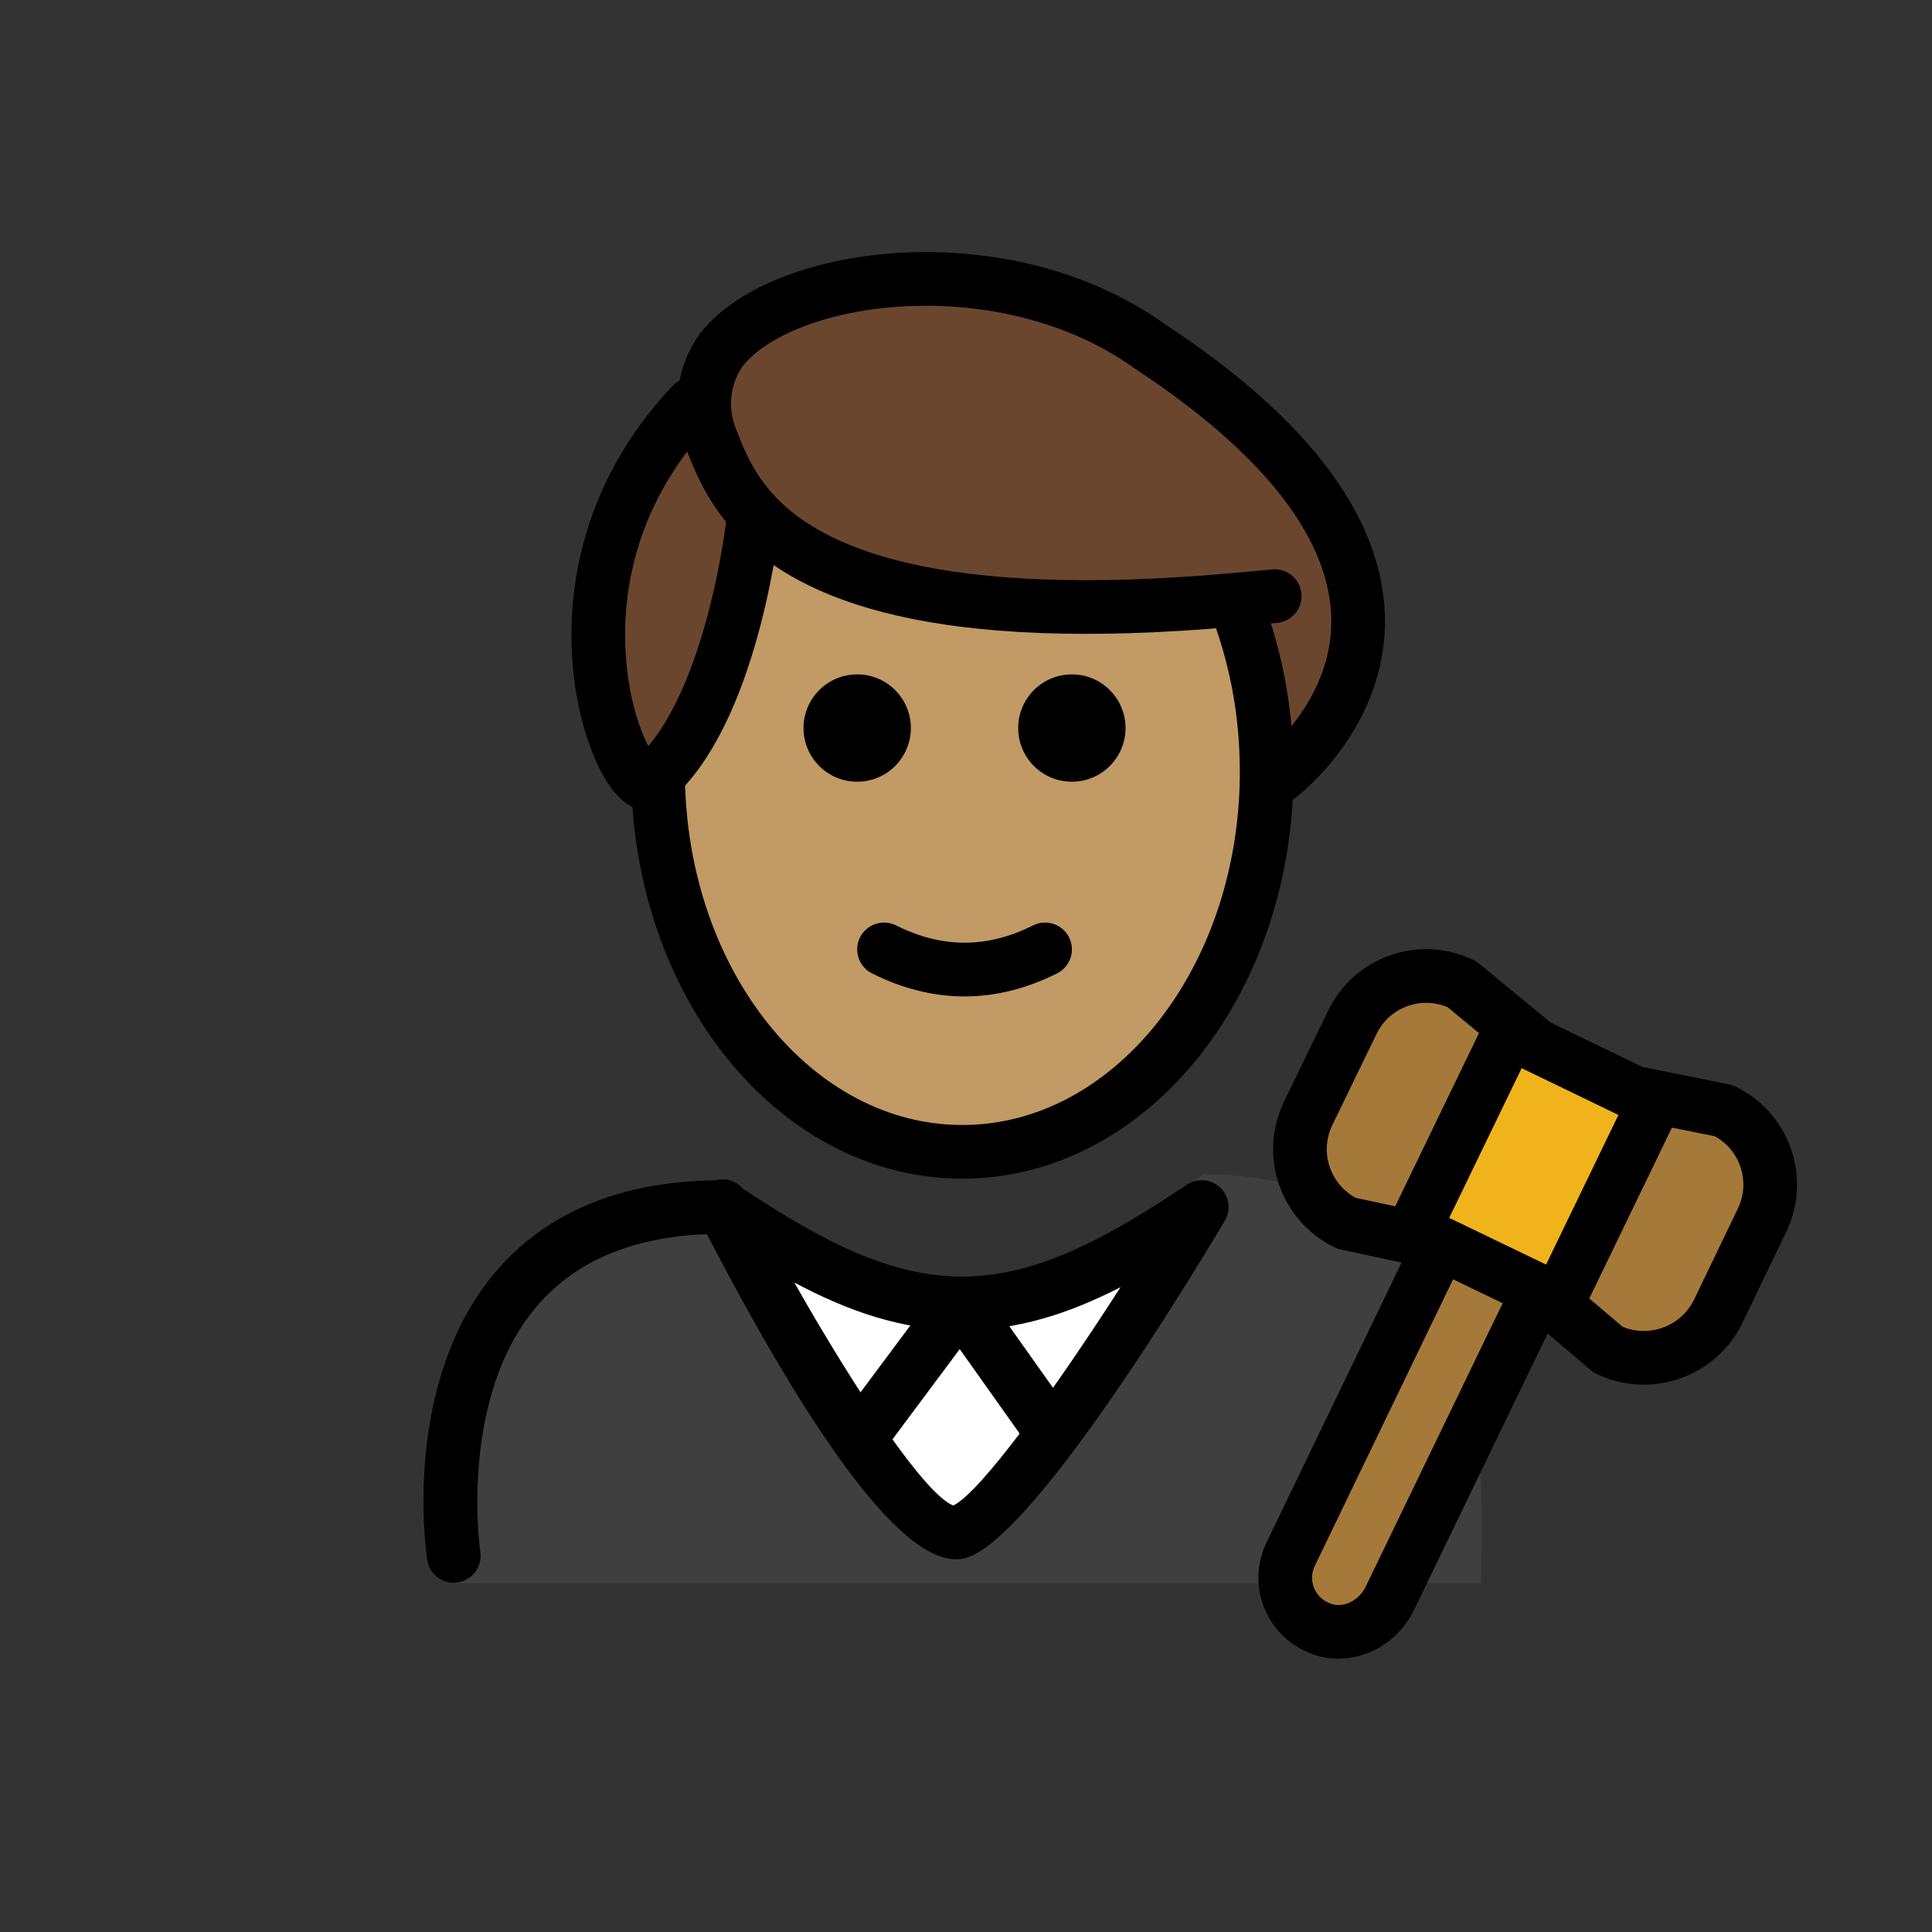 <svg id="emoji" viewBox="0 0 72 72" version="1.1" xmlns="http://www.w3.org/2000/svg">
  <rect x="0" y="0" width="72" height="72" fill="#333333" stroke="none"/>
  <g id="color">
    <path fill="#3F3F3F" d="M16.963,58.999c0,0-2.167-14.84,9.833-14.84c3.192,2.128,5.726,3.699,8.8,3.692h-0.125 c3.074,0.006,6.208-1.964,9.4-4.092c12.338-0,10.109,15.14,10.34,15.24"/>
    <path fill="#FFFFFF" d="M44.785,44.608l-3.886,5.973l-2.594,4.499c-1.207,2.094-4.228,2.096-5.438,0.004l-2.599-4.495 l-3.458-5.98C32.952,49.9,38.944,49.9,44.785,44.608z"/>
    <path fill="#A57939" d="M64.233,41.39c1.53,0.73,2.17,2.57,1.43,4.09l-1.63,3.39c-0.74,1.52-2.58,2.16-4.1,1.43l-2.05-1.74 l0.36-0.43l3.41-7.05l0.04-0.2L64.233,41.39z"/>
    <polygon fill="#F1B31C" points="61.693,40.88 61.653,41.08 58.243,48.13 57.883,48.56 57.353,48.12 57.333,48.1 53.683,46.34 53.663,46.34 52.703,46.13 52.833,45.52 56.243,38.47 56.413,38.27 57.253,38.96 60.893,40.72"/>
    <path fill="#A57939" d="M57.333,48.1l0.02,0.02l-0.06,0.07l-5.5,11.38c-0.44,0.91-1.47,1.45-2.43,1.17 c-1.24-0.37-1.8-1.72-1.26-2.83l5.54-11.48l0.02-0.09h0.02L57.333,48.1z"/>
    <path fill="#A57939" d="M54.483,36.68l1.93,1.59l-0.17,0.2l-3.41,7.05l-0.13,0.61l-2.52-0.54c-1.53-0.74-2.17-2.57-1.43-4.1 l1.64-3.38C51.123,36.58,52.963,35.94,54.483,36.68z"/>
  </g>
  <g id="hair">
    <path fill="#6a462f" d="M42.89,12.818c-5.481-3.95-13.731-2.804-16,0.093c-0.691,0.945-0.82,2.189-0.403,3.283 c0.014,0.037,0.028,0.077,0.043,0.116l-0.738-1.366c-6.496,6.891-2.086,15.719-1.357,13.914 c2.675-2.504,3.509-8.525,3.63-9.519c1.849,2.155,6.167,4.022,18.043,2.76l1.521,6.759 C47.629,28.858,56.847,22.02,42.89,12.818z"/>
  </g>
  <g id="skin">
    <path fill="#c19a65" d="M46.48,23.752c-0.168-0.561-0.356-1.109-0.577-1.634c-11.716,1.218-16-0.637-17.838-2.779 c-0.12,0.981-0.938,6.861-3.535,9.418c0.025,7.801,5.09,14.116,11.336,14.116 c6.262,0,11.339-6.346,11.339-14.173c0-0.899-0.074-1.776-0.203-2.629L46.48,23.752z"/>
  </g>
  <g id="skin-shadow"/>
  <g id="line">
    <path d="M41.945,27.132c0,1.105-0.896,2-2,2s-2-0.895-2-2c0-1.103,0.896-2,2-2 C41.049,25.132,41.945,26.028,41.945,27.132"/>
    <path d="M33.945,27.132c0,1.105-0.896,2-2,2s-2-0.895-2-2c0-1.103,0.896-2,2-2 C33.049,25.132,33.945,26.028,33.945,27.132"/>
    <path d="M35.945,37.134c-1.152,0-2.304-0.286-3.447-0.858c-0.494-0.247-0.694-0.848-0.447-1.342 c0.247-0.494,0.846-0.694,1.342-0.447c1.718,0.859,3.388,0.859,5.106,0c0.495-0.247,1.095-0.046,1.342,0.447 c0.247,0.494,0.047,1.095-0.447,1.342C38.249,36.848,37.097,37.134,35.945,37.134z"/>
    <path d="M16.908,58.983c-0.484,0-0.91-0.352-0.986-0.847c-0.041-0.27-0.973-6.633,2.581-10.775 c1.881-2.191,4.627-3.326,8.166-3.375c0.367-0.103,0.767,0.024,1.016,0.312c3.051,2.018,5.505,3.266,8.163,3.278 c2.723-0.013,5.229-1.321,8.383-3.424c0.389-0.259,0.905-0.214,1.244,0.107c0.338,0.322,0.409,0.836,0.169,1.237 c-1.652,2.771-7.233,11.865-9.64,12.562c-1.954,0.571-5.201-3.494-9.662-12.065 c-2.764,0.106-4.886,1-6.314,2.661c-2.956,3.437-2.138,9.12-2.129,9.178c0.083,0.545-0.292,1.055-0.838,1.139 C17.01,58.98,16.959,58.983,16.908,58.983z M29.602,47.796c2.363,4.171,4.902,7.923,5.926,8.31 c0.991-0.487,3.646-4.112,6.231-8.136c-1.951,0.999-3.798,1.578-5.805,1.605c-0.021,0.001-0.045,0-0.066,0.001 c-0.008,0-0.016,0-0.023,0h-0.033c-0.016,0.001-0.032,0.001-0.048,0c-0.015,0-0.028,0-0.042-0.001 C33.62,49.547,31.678,48.9,29.602,47.796z"/>
    <path fill="none" stroke="#000000" stroke-linecap="round" stroke-linejoin="round" stroke-miterlimit="10" stroke-width="2" d="M57.293,48.19l-5.5,11.38c-0.44,0.91-1.47,1.45-2.43,1.17c-1.24-0.37-1.8-1.72-1.26-2.83l5.54-11.48"/>
    <path fill="none" stroke="#000000" stroke-linecap="round" stroke-linejoin="round" stroke-miterlimit="10" stroke-width="2" d="M56.413,38.27l-1.93-1.59c-1.52-0.74-3.36-0.1-4.09,1.43l-1.64,3.38c-0.74,1.53-0.1,3.36,1.43,4.1l2.52,0.54l0.96,0.21h0.02 l3.65,1.76l0.02,0.02l0.53,0.44l2.05,1.74c1.52,0.73,3.36,0.09,4.1-1.43l1.63-3.39c0.74-1.52,0.1-3.36-1.43-4.09l-2.54-0.51 l-0.8-0.16l-3.64-1.76L56.413,38.27z"/>
    <line x1="61.653" x2="58.243" y1="41.08" y2="48.13" fill="none" stroke="#000000" stroke-linecap="round" stroke-linejoin="round" stroke-miterlimit="10" stroke-width="2"/>
    <line x1="52.833" x2="56.243" y1="45.52" y2="38.47" fill="none" stroke="#000000" stroke-linecap="round" stroke-linejoin="round" stroke-miterlimit="10" stroke-width="2"/>
    <path fill="none" stroke="#000000" stroke-linecap="round" stroke-linejoin="round" stroke-miterlimit="10" stroke-width="2" d="M27.308,58.845"/>
    <path d="M32.024,54.62c-0.208,0-0.417-0.064-0.597-0.198c-0.442-0.33-0.534-0.957-0.204-1.399l3.76-5.044 c0.19-0.256,0.488-0.405,0.814-0.402c0.32,0.004,0.618,0.16,0.804,0.421l3.378,4.76 c0.319,0.451,0.214,1.075-0.236,1.395c-0.451,0.32-1.074,0.213-1.395-0.236l-2.582-3.639l-2.938,3.941 C32.631,54.481,32.33,54.62,32.024,54.62z"/>
    <path fill="none" stroke="#000000" stroke-linecap="round" stroke-linejoin="round" stroke-miterlimit="10" stroke-width="2" d="M24.524,28.755c0,0.04,0,0.09,0,0.13c0.06,7.77,5.11,14.04,11.34,14.04c6.2,0,11.25-6.23,11.34-13.96c0-0.07,0-0.14,0-0.21 c0-1.16-0.11-2.29-0.32-3.36c-0.21-1.06-0.51-2.08-0.89-3.03"/>
    <path fill="none" stroke="#000000" stroke-linecap="round" stroke-linejoin="round" stroke-miterlimit="10" stroke-width="2" d="M47.624,28.975c0,0,3.9-2.89,2.79-7.44c-0.59-2.45-2.64-5.38-7.52-8.6c-5.48-3.95-13.73-2.8-16,0.09 c-0.44,0.6-0.65,1.31-0.65,2.03c0,0.42,0.08,0.85,0.24,1.26c0.31,0.81,0.73,1.88,1.7,2.9c2.07,2.16,6.6,4.14,17.81,3.14 c0.49-0.04,0.99-0.09,1.51-0.14"/>
    <path fill="none" stroke="#000000" stroke-linecap="round" stroke-linejoin="round" stroke-miterlimit="10" stroke-width="2" d="M25.794,15.065c-6.5,6.89-2.09,15.72-1.36,13.91c0.03-0.03,0.06-0.06,0.09-0.09c2.85-2.78,3.56-9.58,3.56-9.58"/>
  </g>
</svg>
